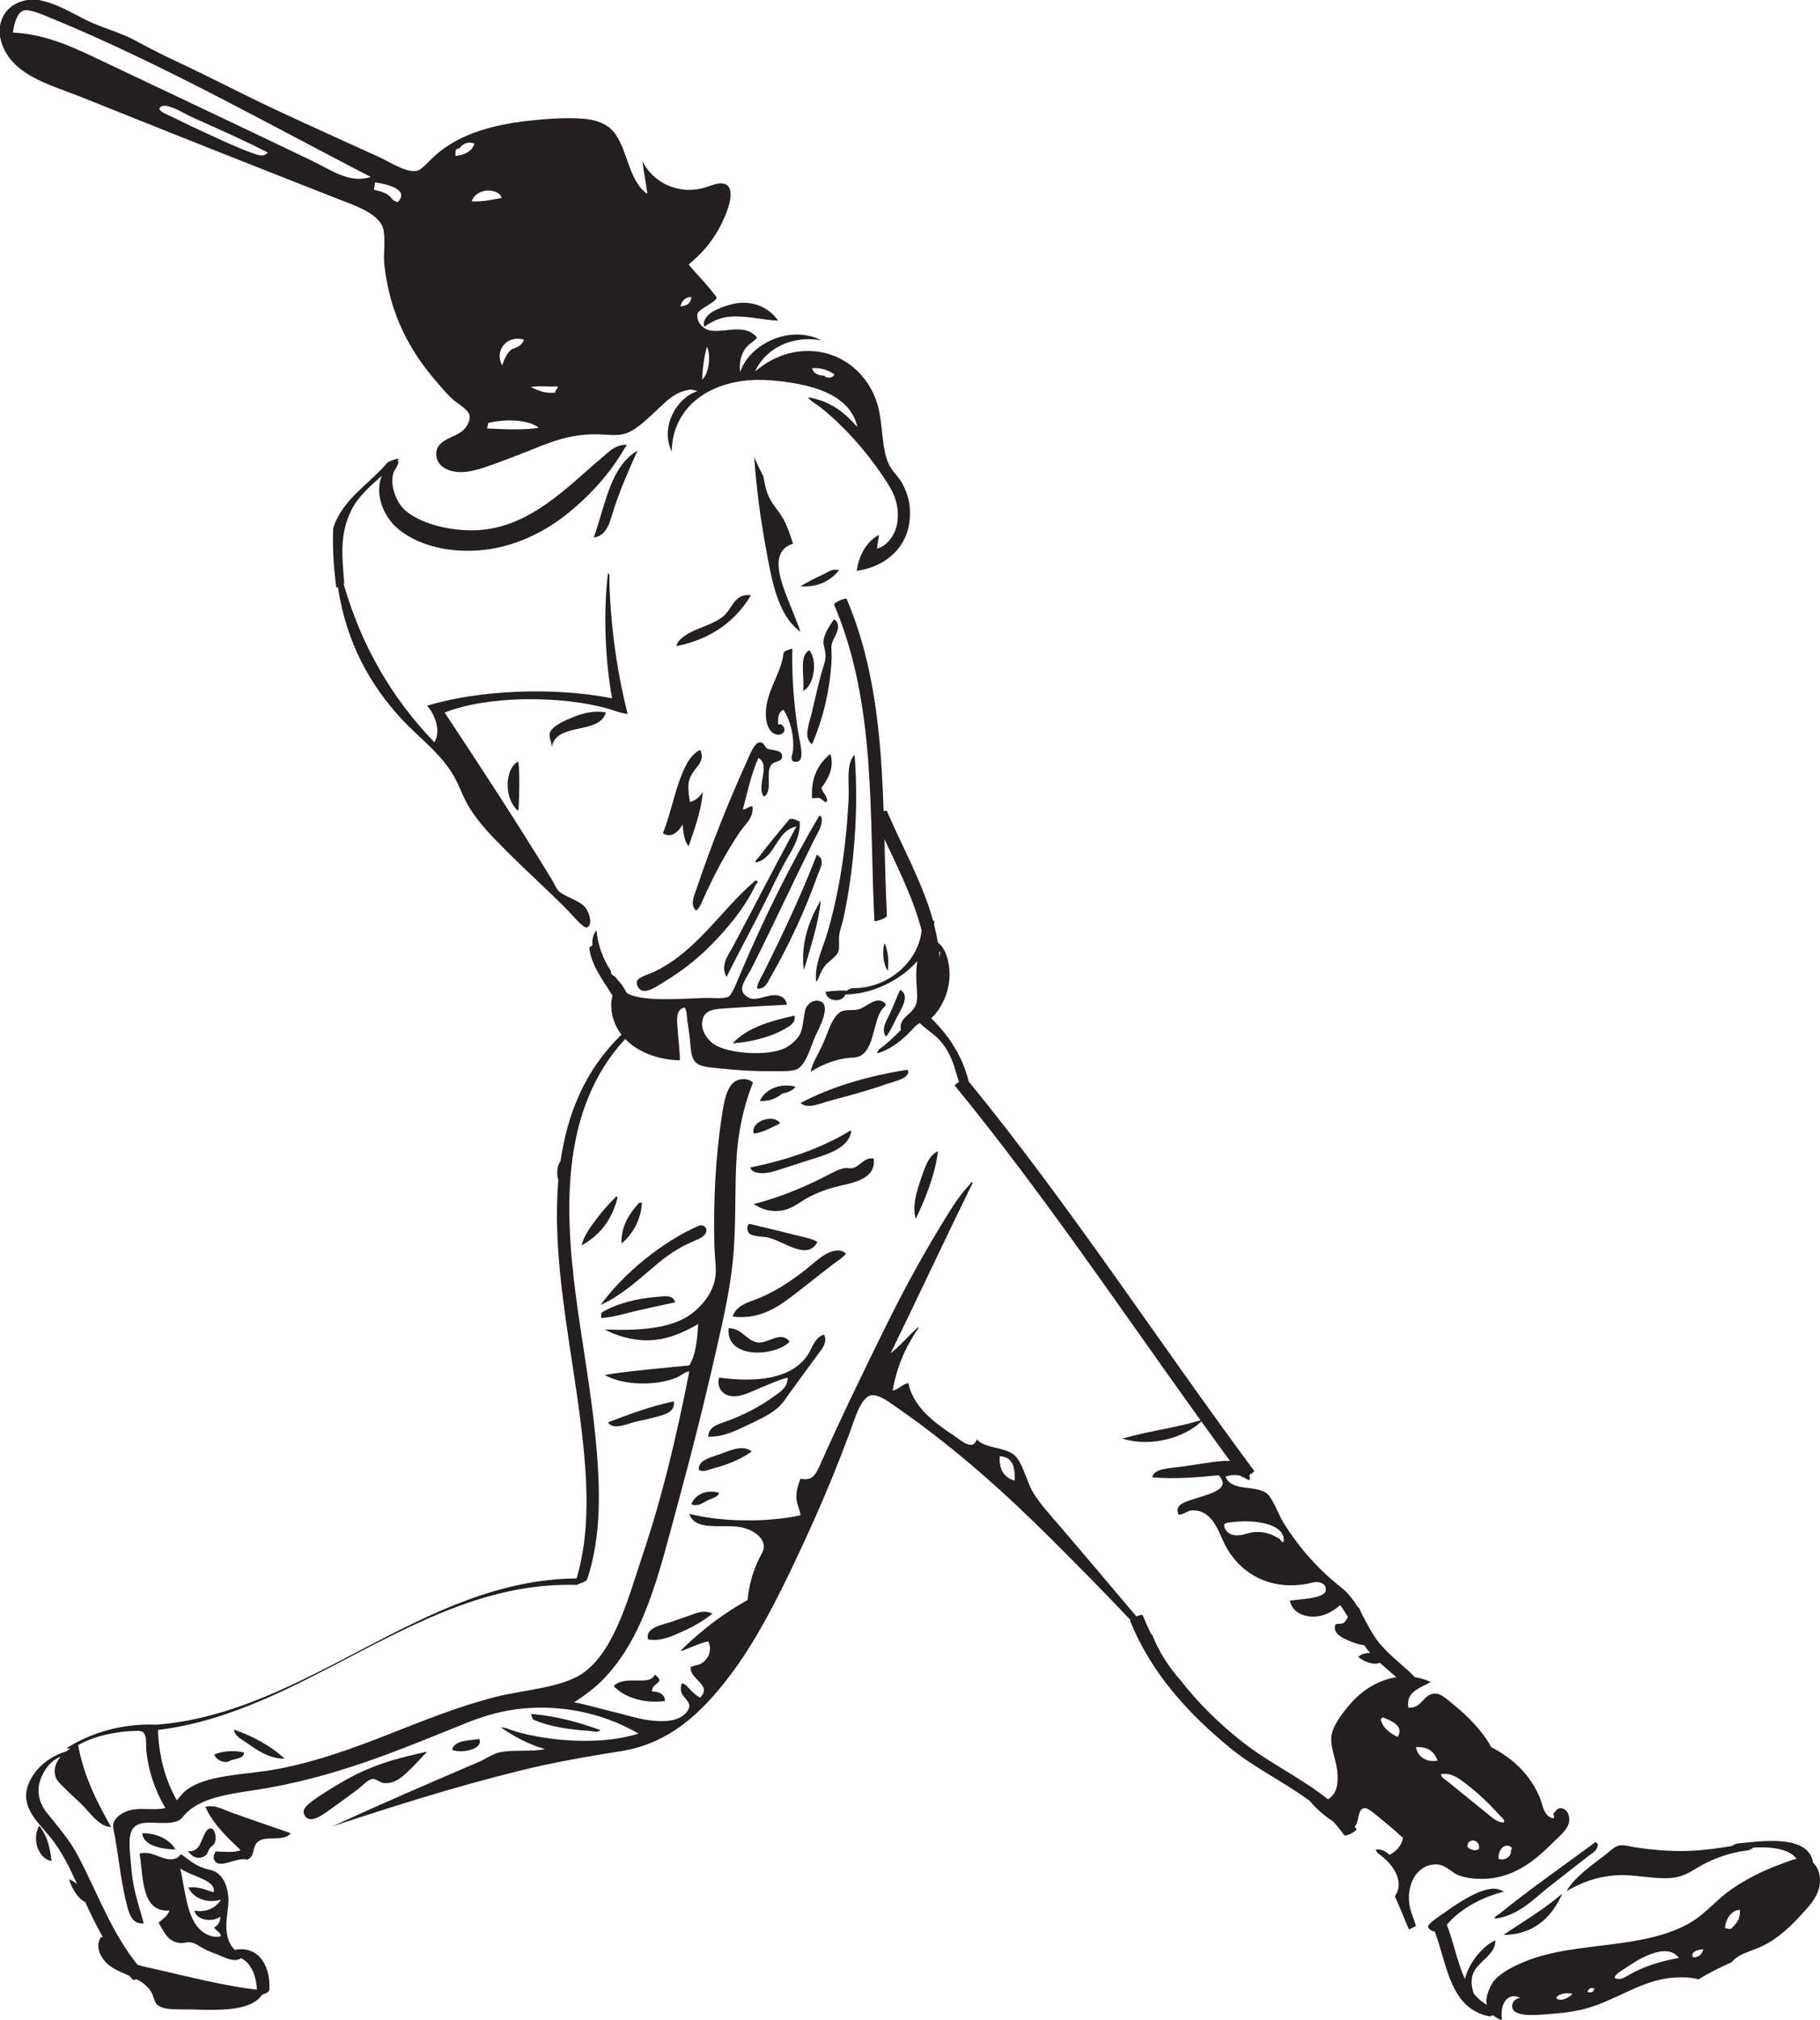 <?xml version="1.0" encoding="UTF-8"?><svg xmlns="http://www.w3.org/2000/svg" xmlns:xlink="http://www.w3.org/1999/xlink" height="731.8" preserveAspectRatio="xMidYMid meet" version="1.0" viewBox="0.0 -0.0 659.6 731.8" width="659.6" zoomAndPan="magnify"><defs><clipPath id="a"><path d="M 517 667 L 659.609 667 L 659.609 731.77 L 517 731.77 Z M 517 667"/></clipPath></defs><g><g id="change1_2"><path d="M 176.863 153.277 C 177.035 154.191 176.441 154.332 176.617 155.246 C 182.336 155.527 189.953 155.887 195.285 155 C 191.32 151.84 182.781 151.789 176.863 153.277 Z M 201.184 142.227 C 201.215 141.191 202.133 141.047 202.164 140.016 C 198.973 140.18 195.125 139.688 192.34 140.262 C 194.934 141.27 197.07 142.734 201.184 142.227 Z M 298.703 136.086 C 299.453 137.293 302.117 136.961 302.387 135.594 C 300.305 134.234 297.887 133.215 294.281 133.383 C 294.762 135.277 296.383 136.031 298.703 136.086 Z M 254.488 137.559 C 256.785 135.484 257.816 129.168 256.207 125.52 C 255.262 129.164 254.605 133.09 254.488 137.559 Z M 182.023 132.398 C 182.75 130.016 183.773 127.93 185.461 126.504 C 187.461 125.883 189.273 125.074 189.883 123.066 C 183.543 121.172 179.043 127.305 182.023 132.398 Z M 246.629 111.027 C 248.867 110.812 250.445 109.934 250.559 107.59 C 248.207 107.695 247.082 109.027 246.629 111.027 Z M 176.863 69.023 C 174.086 69.059 171.5 70.848 170.969 72.953 C 175.164 73.137 178.371 72.332 181.777 71.727 C 181.582 70.02 179.062 68.996 176.863 69.023 Z M 135.598 68.777 C 137.52 69.215 139.156 69.625 140.508 70.496 C 141.762 71.309 142.406 73.09 144.191 73.199 C 148.609 68.492 139.852 66.641 135.84 66.074 C 136.031 67.246 135.457 67.656 135.598 68.777 Z M 166.547 53.793 C 165.852 53.59 165.91 54.141 165.316 54.039 C 165.062 54.688 165.023 55.547 165.07 56.496 C 168.473 56.129 171 54.891 171.949 52.074 C 169.801 51.066 167.445 52.152 166.547 53.793 Z M 70.254 42.738 C 67.055 41.305 64.09 39.355 61.164 38.562 C 59.641 38.152 58.129 38.152 57.727 39.547 C 58.742 40.941 60.598 41.48 62.148 42.246 C 66.906 44.598 71.703 46.891 76.641 49.125 C 81.387 51.273 86.586 53.777 91.625 55.512 C 93.293 56.09 95.641 57.129 97.031 55.266 C 89.203 51.18 78.906 46.625 70.254 42.738 Z M 18.668 6.629 C 15.625 5.379 12.402 3.965 9.824 3.684 C 6.383 3.301 5.133 8.43 4.668 11.789 C 17.445 12.43 27.949 17.801 38.074 22.598 C 63.051 34.434 87.926 46.188 112.996 58.215 C 119.82 61.488 126.645 66.652 134.367 64.109 C 98.148 45.453 58.645 23.047 18.668 6.629 Z M 9.824 -0.004 C 11.219 -0.004 12.609 -0.004 14 -0.004 C 20.496 1.207 25.844 4.621 31.441 7.367 C 37.191 10.188 43.398 11.633 49.129 14.734 C 52.957 16.809 58.367 19.645 63.129 21.859 C 75.652 27.684 87.309 33.852 99.977 39.789 C 111.945 45.402 125.016 51.242 137.562 56.984 C 141.383 58.738 147.012 62.594 151.07 61.898 C 152.57 61.641 154.801 59.129 156.477 57.477 C 164.91 49.176 177.453 45.242 191.848 43.723 C 198.141 43.059 204.379 42.539 211.008 42.984 C 215.016 43.254 218.781 44.336 221.324 46.668 C 227.566 52.391 227.195 65.203 234.59 70.25 C 234.168 66.168 233.246 62.59 232.871 58.461 C 236.391 65.77 245.742 71.086 255.961 67.797 C 257.777 67.211 260.402 66.059 262.348 66.566 C 266.367 67.617 264.473 73.922 263.328 76.883 C 260.105 85.223 255.453 91.051 249.574 95.797 C 252.535 99.488 255.594 102.223 259.566 107.52 C 260.707 109.039 253.008 111.883 252.77 113.73 C 252.395 116.594 254.41 118.633 256.207 119.379 C 259.367 120.699 264.266 119.094 268.242 119.379 C 271.219 119.598 272.902 120.594 274.387 122.328 C 273.184 123.863 271.129 124.715 269.961 126.504 C 268.547 128.68 267.824 131.531 268.242 134.855 C 271.457 124.789 286.18 117.414 297.719 123.309 C 286.582 121.316 277.188 126.633 273.648 134.609 C 279.008 130.012 286.188 126.625 294.773 127.242 C 307.012 128.117 316.242 137.441 318.598 148.859 C 319.977 155.523 319.637 162.645 322.039 168.02 C 323.258 170.742 325.332 172.383 326.707 174.652 C 328.102 176.957 329.359 180.383 329.652 183.246 C 331.109 197.336 321.406 205.336 310.496 206.828 C 311.312 200.77 314.504 195.773 318.598 193.809 C 318.395 195.484 317.953 196.93 317.863 198.723 C 321.594 197.906 324.688 193.465 325.23 189.145 C 326.199 181.516 322.777 176.648 319.582 171.949 C 313.375 162.816 305.84 154.434 297.719 147.875 C 295.996 146.48 294 145.57 292.809 143.945 C 301.043 145.289 306.297 149.613 310.738 154.754 C 307.984 142.422 293.27 138.934 279.297 137.805 C 259.918 136.234 243.762 145.762 243.434 163.598 C 239.094 154.555 245.418 143.949 252.77 141.734 C 250.352 140.934 250.406 141.098 248.594 141.488 C 244.133 142.453 241.164 145.711 238.027 148.613 C 234.965 151.445 231.688 154.727 228.203 156.473 C 225.336 157.91 222.152 157.676 218.867 157.453 C 206.746 156.645 198.57 160.633 190.375 163.844 C 187.055 165.141 183.582 166.496 180.059 167.773 C 176.52 169.051 172.504 170.578 168.758 170.965 C 162.941 171.566 158.758 169.137 158.195 165.562 C 157.199 159.254 164.504 158.91 167.773 155.98 C 169.102 154.793 170.367 152.625 170.23 150.824 C 170.051 148.465 166.062 146.473 164.09 144.684 C 161.73 142.539 159.832 140.184 158.195 138.297 C 148.535 127.176 141.254 113.898 139.281 95.797 C 138.875 92.09 139.73 87.773 139.035 83.516 C 138.059 77.555 128.816 74.566 122.82 72.215 C 90.879 59.684 60.965 47.812 29.969 35.371 C 17.684 30.438 2.742 27.07 0 13.262 C 0 11.953 0 10.641 0 9.332 C 1.047 3.992 4.512 1.066 9.824 -0.004" fill="#231f20" fill-rule="evenodd"/></g><g id="change1_3"><path d="M 282 116.188 C 276.672 115.973 270.488 114.305 264.805 114.715 C 260.82 114.996 257.816 116.598 255.223 118.398 C 254.477 116.238 256.398 114.098 258.172 112.992 C 260.125 111.777 264.48 110.137 267.508 109.801 C 274.664 109 279.766 112.766 282 116.188" fill="#231f20" fill-rule="evenodd"/></g><g id="change1_4"><path d="M 285.438 216.902 C 282.707 209.887 278.867 199.648 287.402 197.004 C 286.41 193.922 285.473 190.945 283.965 188.16 C 282.535 185.523 280.434 183.391 279.051 180.789 C 277.77 178.371 277.121 175.527 276.645 172.543 C 275.422 170.27 274.293 167.91 273.344 165.52 C 274.062 176.32 275.516 187.258 277.332 197.25 C 279.605 209.766 281.59 222.707 290.105 228.938 C 288.891 225.34 287.113 221.203 285.438 216.902" fill="#231f20" fill-rule="evenodd"/></g><g id="change1_5"><path d="M 230.906 163.352 C 231.184 163.398 231.039 163.598 230.906 163.598 C 228.141 169.715 224.93 176.953 222.555 184.23 C 221.105 188.656 220.27 193.988 215.184 194.793 C 219.324 183.215 221.078 169.246 230.906 163.352" fill="#231f20" fill-rule="evenodd"/></g><g id="change1_6"><path d="M 220.098 256.695 C 222.664 257.402 225.047 258.531 227.465 258.66 C 223.836 244.402 221.344 227.84 220.836 210.762 C 220.805 209.758 221.242 208.391 220.344 207.566 C 218.555 222.422 219.391 239.543 221.816 253.012 C 200.676 248.812 173.359 250.008 154.758 255.715 C 156.871 257.82 160.203 264.102 157.457 268.977 C 142.672 253.664 131.27 234.969 124.543 211.594 C 124.68 211.434 124.758 211.266 124.746 211.098 C 123.98 201.605 122.98 193.559 127.41 184.711 C 129.879 179.785 134.219 176.102 138.402 172.371 C 135.461 179.391 139.484 187.496 143.945 191.355 C 150.363 196.898 160.785 200.215 172.934 199.461 C 185.684 198.668 197.203 192.953 205.852 185.949 C 213.945 179.391 221.145 171.469 226.238 162.613 C 226.562 162.047 227.656 161.164 226.73 161.141 C 222.723 161.285 220.48 163.875 217.887 166.055 C 205.926 176.09 192.289 191.031 173.18 192.09 C 162.898 192.66 150.789 189.359 145.91 183.984 C 143.852 181.715 141.312 176.406 142.473 171.703 C 142.891 170.008 144.23 169.199 144.438 167.035 C 144.285 166.992 144.133 166.969 143.988 166.949 C 144.133 166.785 144.281 166.629 144.422 166.461 C 145.09 165.68 140.949 166.988 140.273 167.785 C 134.715 174.301 127.289 178.969 122.918 186.484 C 121.98 188.098 121.273 189.727 120.75 191.367 C 120.457 198.543 120.926 205.781 121.883 212.934 C 122.078 212.879 122.277 212.812 122.477 212.742 C 125.523 233.121 134.391 248.43 145.422 260.379 C 152.254 267.781 161.012 273.797 165.562 283.227 C 167.082 286.367 168.266 289.66 170.23 292.805 C 173.824 298.562 178.527 303.312 183.496 308.281 C 190.578 315.367 198.234 322.281 205.359 329.406 C 207.039 331.09 211.52 336.547 212.727 336.039 C 215.074 335.055 213.418 330.426 212.234 328.914 C 210.066 326.141 204.582 324.984 202.41 322.773 C 201.504 321.852 200.879 320.109 199.953 318.598 C 187.527 298.266 173.586 276.93 161.141 258.168 C 177.121 251.934 203.125 252.023 220.098 256.695" fill="#231f20" fill-rule="evenodd"/></g><g id="change1_7"><path d="M 304.105 206.586 C 301.121 210.23 297.027 212.77 290.105 212.48 C 292.602 210.836 295.84 209.301 298.949 207.812 C 300.648 206.996 301.727 205.965 304.105 206.586" fill="#231f20" fill-rule="evenodd"/></g><g id="change1_8"><path d="M 272.172 215.672 C 266.453 225.098 257.793 231.586 245.152 234.098 C 245.422 232.492 246.887 231.297 248.102 230.41 C 251.922 227.629 257.77 226.66 261.855 223.531 C 265.465 220.773 266.012 214.836 272.172 215.672" fill="#231f20" fill-rule="evenodd"/></g><g id="change1_9"><path d="M 302.879 224.762 C 305.266 227.777 301.848 230.965 301.406 233.605 C 301.145 235.172 301.469 236.953 301.406 238.52 C 300.906 250.34 297.984 261.18 294.281 269.715 C 291.25 267.188 292.961 263.23 294.035 258.906 C 295.207 254.184 296.184 249.625 297.473 244.66 C 298.133 242.137 299.242 239.688 299.195 237.535 C 299.148 235.371 298.344 233.891 298.457 232.379 C 298.66 229.625 300.465 227.051 302.145 224.516 C 302.539 224.445 302.566 224.746 302.879 224.762" fill="#231f20" fill-rule="evenodd"/></g><g id="change1_10"><path d="M 286.664 235.078 C 286.832 235.078 286.996 235.078 287.156 235.078 C 286.941 245.371 287.707 254.953 289.125 264.309 C 289.434 266.367 290.098 269.324 290.352 271.434 C 290.625 273.723 290.641 276.789 287.402 275.855 C 286.309 274.668 287.293 273.238 287.402 271.926 C 287.887 266.188 286.234 260.684 283.965 257.188 C 282.277 257.797 281.84 259.648 282 262.098 C 281.828 263.035 283.277 261.844 283.473 262.836 C 285.895 264.789 282.699 267.711 279.789 265.293 C 278.152 263.938 277.406 260.941 277.578 257.68 C 277.988 249.793 283.309 243.66 283.965 236.555 C 284.418 235.613 285.805 235.609 286.664 235.078" fill="#231f20" fill-rule="evenodd"/></g><g id="change1_11"><path d="M 293.301 235.57 C 296.461 239.488 295.027 248.414 291.086 250.309 C 291.648 244.688 289.449 237.828 293.301 235.57" fill="#231f20" fill-rule="evenodd"/></g><g id="change1_12"><path d="M 219.605 258.168 C 217.098 266.473 201.254 261.434 199.953 270.941 C 200.09 269.152 198.926 267.328 199.219 265.785 C 199.723 263.09 205.18 260.867 207.566 259.891 C 211.52 258.27 215.848 257.316 219.605 258.168" fill="#231f20" fill-rule="evenodd"/></g><g id="change1_13"><path d="M 276.84 288.629 C 273.898 285.043 279.48 277.223 274.875 274.629 C 272.332 280.191 270.895 286.859 269.227 293.297 C 270.672 293.188 271.254 292.211 272.664 292.066 C 273.43 296.117 269.891 298.82 267.996 301.648 C 263.086 308.984 258.879 316.789 254.98 325.477 C 254.301 326.984 253.699 328.867 252.277 329.898 C 249.883 327.773 251.645 324.398 252.523 321.789 C 257.629 306.574 263.824 290.934 270.453 276.348 C 271.621 273.781 273.352 268.98 275.367 268.977 C 277.375 268.973 276.91 271.066 278.562 271.434 C 281.145 272.008 283.59 271.953 283.473 274.137 C 283.367 276.152 280.621 275.699 279.543 277.086 C 277.25 280.023 280.266 286.789 276.84 288.629" fill="#231f20" fill-rule="evenodd"/></g><g id="change1_14"><path d="M 297.719 285.438 C 297.969 287.32 300.18 288.543 299.688 290.348 C 299.148 291.363 297.84 289.152 296.738 289.121 C 295.715 288.922 294.688 289.453 294.281 289.121 C 293.898 281.203 296.816 276.59 300.914 273.152 C 302.605 278.191 299.828 282.602 297.719 285.438" fill="#231f20" fill-rule="evenodd"/></g><g id="change1_15"><path d="M 309.512 273.645 C 309.719 273.602 309.742 273.742 309.758 273.891 C 311.277 294.18 309.414 314.898 305.828 332.109 C 305.324 334.516 304.344 336.934 304.105 339.23 C 303.941 340.859 304.332 343.113 303.863 344.637 C 303.184 346.812 300.23 348.176 298.703 350.285 C 298.02 351.23 297.625 352.203 297.23 352.988 C 296.793 353.852 296.637 354.914 295.754 355.691 C 295.129 349.355 298.227 343.629 299.93 337.758 C 304.027 323.645 306.695 307.203 307.547 289.367 C 307.824 283.508 306.559 277.191 309.512 273.645" fill="#231f20" fill-rule="evenodd"/></g><g id="change1_16"><path d="M 187.426 276.102 C 187.711 276.062 187.863 276.156 187.918 276.348 C 188.418 281.559 188.184 288.043 187.918 293.297 C 187.762 294.32 186.789 292.723 186.441 292.312 C 183.191 288.496 182.828 279.215 187.426 276.102" fill="#231f20" fill-rule="evenodd"/></g><g id="change1_17"><path d="M 289.859 297.719 C 290.148 303.867 286.629 308.445 284.211 312.949 C 281.793 317.441 279.582 322.148 277.332 326.703 C 272.844 335.781 267.934 344.594 263.328 353.969 C 260.914 349.805 263.91 346.195 265.785 342.672 C 273.234 328.668 281.18 313.219 288.633 299.438 C 281.105 301.082 281.363 310.508 274.141 312.457 C 273.09 312.34 274.52 311.223 274.875 310.738 C 278.145 306.297 282.551 301.145 286.176 296.734 C 287.965 296.5 288.734 297.289 289.859 297.719" fill="#231f20" fill-rule="evenodd"/></g><g id="change1_18"><path d="M 296.492 310 C 299.094 311.754 297.18 314.691 296.492 316.633 C 291.77 329.953 285.98 342.324 279.297 353.969 C 278.219 355.848 277.172 358.648 274.387 358.145 C 274.414 356.219 275.848 354.258 276.84 352.25 C 283.414 338.953 290.336 324.535 296 309.754 C 296.285 309.715 296.438 309.809 296.492 310" fill="#231f20" fill-rule="evenodd"/></g><g id="change1_19"><path d="M 274.141 319.09 C 275.23 319.328 273.977 320.383 273.895 320.562 C 269.863 328.949 264.008 336.047 257.434 342.672 C 252.375 347.77 246.762 352.133 239.992 356.18 C 237.914 357.426 234.953 359.598 232.625 358.883 C 232.078 358.719 230.379 357.473 230.906 355.445 C 231.27 354.043 235.75 352.762 237.293 352.004 C 252.688 344.461 261.066 330.051 273.156 319.578 C 273.215 319.312 273.645 319.414 273.648 319.09 C 273.812 319.09 273.973 319.09 274.141 319.09" fill="#231f20" fill-rule="evenodd"/></g><g id="change1_20"><path d="M 297.473 326.211 C 296.621 334.855 293.641 343.504 291.332 351.516 C 290.008 341.504 293.617 332.629 297.473 326.211" fill="#231f20" fill-rule="evenodd"/></g><g id="change1_21"><path d="M 320.566 341.688 C 321.848 344.305 322.172 348.164 321.793 351.762 C 320.172 349.578 319.57 345.016 320.566 341.688" fill="#231f20" fill-rule="evenodd"/></g><g id="change1_22"><path d="M 326.215 358.637 C 329.898 360.645 326.758 365.371 324.988 368.711 C 323.555 371.414 322.48 374.117 321.059 375.59 C 319.148 372.762 321.43 369.684 322.531 367.234 C 323.848 364.309 324.953 361.395 326.215 358.637" fill="#231f20" fill-rule="evenodd"/></g><g id="change1_23"><path d="M 306.562 358.883 C 306.762 363.641 299.594 363.359 299.195 359.375 C 301.418 358.98 303.949 358.887 306.562 358.883" fill="#231f20" fill-rule="evenodd"/></g><g id="change1_24"><path d="M 321.059 363.797 C 321.016 364.617 320.227 365.027 319.828 365.516 C 316.363 369.762 316.965 380.309 311.477 382.711 C 309.977 383.367 308.102 383.141 306.32 383.449 C 301.637 384.25 297.477 385.98 293.789 388.359 C 294.355 385.262 296.52 382.008 298.211 378.289 C 299.742 374.93 300.902 370.781 302.879 368.219 C 303.328 367.633 304.273 366.766 304.844 366.496 C 306.609 365.68 309.184 366.203 310.984 365.762 C 314.188 364.977 317.832 360.27 321.059 363.797" fill="#231f20" fill-rule="evenodd"/></g><g id="change1_25"><path d="M 287.895 367.973 C 288.645 370.387 286.242 371.738 284.703 372.641 C 279.676 375.582 272.688 377.504 265.539 378.043 C 270.676 372.371 279.086 369.973 287.895 367.973" fill="#231f20" fill-rule="evenodd"/></g><g id="change1_26"><path d="M 328.672 387.625 C 329.875 388.242 328.75 389.473 328.426 389.836 C 327.23 391.184 323.25 392.102 321.305 392.781 C 314.375 395.199 307.844 396.965 300.422 398.926 C 297.047 399.812 292.914 401.977 290.105 399.66 C 301.125 393.812 314.129 389.949 328.672 387.625" fill="#231f20" fill-rule="evenodd"/></g><g id="change1_27"><path d="M 288.387 393.766 C 287.23 395.066 285.598 395.891 283.473 396.223 C 281.523 397.875 279.09 399.047 275.367 398.926 C 277.133 394.836 282.543 392.184 288.387 393.766" fill="#231f20" fill-rule="evenodd"/></g><g id="change1_28"><path d="M 282.738 407.031 C 279.84 408.402 276.348 410.453 273.156 410.715 C 271.855 406.25 280.414 403.332 282.738 407.031" fill="#231f20" fill-rule="evenodd"/></g><g id="change1_29"><path d="M 308.527 409.977 C 307.332 416.082 300.152 418.172 293.301 420.293 C 290.699 421.102 288.098 422.008 285.684 422.75 C 282.926 423.598 280.16 424.715 277.824 424.961 C 275.414 425.219 272.656 425.141 271.93 422.996 C 285.621 420.23 297.801 415.953 308.039 409.73 C 308.324 409.691 308.473 409.785 308.527 409.977" fill="#231f20" fill-rule="evenodd"/></g><g id="change1_30"><path d="M 339.969 417.102 C 338.828 425.867 335.34 434.414 331.863 441.664 C 330.652 436.98 331.984 432.43 333.582 427.664 C 335.184 422.898 336.516 418.621 339.969 417.102" fill="#231f20" fill-rule="evenodd"/></g><g id="change1_31"><path d="M 316.637 419.805 C 317.438 426.164 311.453 428.094 305.582 429.383 C 300.902 430.41 296.461 431.891 292.562 434.051 C 289.383 435.812 286.746 438.348 282.492 438.719 C 278.23 439.09 275.691 437.797 273.156 436.262 C 281.793 434.07 290.328 430.645 298.211 426.68 C 300.797 425.383 303.762 423.582 306.074 423.242 C 307.02 423.102 308.09 423.453 309.02 423.242 C 311.578 422.66 313.547 418.984 316.637 419.805" fill="#231f20" fill-rule="evenodd"/></g><g id="change1_32"><path d="M 223.289 433.559 C 223.707 433.469 223.754 433.75 223.781 434.051 C 221.734 442.074 217.273 447.684 210.762 451.246 C 211.617 447.668 213.996 444.605 216.164 441.664 C 218.371 438.68 220.812 436.031 223.289 433.559" fill="#231f20" fill-rule="evenodd"/></g><g id="change1_33"><path d="M 232.625 435.77 C 232.5 441.875 228.809 447.832 225.254 450.508 C 224.977 444.164 228.371 439.379 231.641 435.77 C 231.969 435.77 232.297 435.77 232.625 435.77" fill="#231f20" fill-rule="evenodd"/></g><g id="change1_34"><path d="M 296.246 450.02 C 292.477 457.156 283.5 449.195 277.824 448.297 C 274.539 447.777 271.508 448.07 270.945 445.844 C 270.699 444.863 270.859 444.137 271.438 443.387 C 277.277 444.785 284.324 446.473 290.598 448.051 C 292.562 448.547 294.621 448.918 296.246 450.02" fill="#231f20" fill-rule="evenodd"/></g><g id="change1_35"><path d="M 217.641 472.863 C 226 461.332 240.121 449.812 253.258 444.121 C 254.648 443.52 255.797 444.559 255.961 445.352 C 256.438 447.609 253.449 448.844 251.785 449.527 C 245.645 452.051 241.391 455.203 236.801 459.105 C 230.484 464.477 225.125 469.391 217.641 472.863" fill="#231f20" fill-rule="evenodd"/></g><g id="change1_36"><path d="M 306.562 454.191 C 305.453 455.781 303.668 456.707 302.145 457.879 C 297.777 461.23 293.219 464.887 288.633 468.441 C 282.793 472.961 275.988 478.258 265.539 477.039 C 266.594 473.348 270.488 472.074 273.648 470.898 C 280.289 468.418 286.203 464.5 291.578 460.336 C 294.344 458.191 296.93 455.617 299.688 454.191 C 302.012 452.992 304.68 452.391 306.562 454.191" fill="#231f20" fill-rule="evenodd"/></g><g id="change1_37"><path d="M 244.66 471.879 C 240.156 472.82 235.656 473.789 231.148 474.828 C 226.715 475.852 222.328 477.312 217.887 477.531 C 217.887 477.121 217.887 476.711 217.887 476.301 C 217.688 475.547 218.809 475.137 219.359 474.828 C 223.898 472.281 231.148 470.426 237.781 469.914 C 240.598 469.699 244.023 468.941 244.66 471.879" fill="#231f20" fill-rule="evenodd"/></g><g id="change1_38"><path d="M 286.176 486.129 C 280.746 491.668 262.906 492.461 264.066 481.215 C 268.938 481.293 270.309 485.586 274.387 486.371 C 278.199 487.109 282.938 481.832 286.176 486.129" fill="#231f20" fill-rule="evenodd"/></g><g id="change1_39"><path d="M 298.211 483.672 C 298.375 483.672 298.539 483.672 298.703 483.672 C 300.078 486.57 297.531 489.191 296 491.285 C 292.848 495.602 289.914 499.613 286.664 504.059 C 285.07 506.242 283.637 508.609 281.754 510.199 C 278.598 512.867 274.449 514.664 270.453 516.586 C 266.348 518.562 261.883 520.703 256.695 520.516 C 256.781 516.648 260.84 515.891 263.574 514.867 C 269.645 512.598 275.168 509.766 280.035 506.27 C 282.402 504.566 285.578 502.832 285.438 499.145 C 282.773 499.801 279.305 501.312 275.613 502.832 C 272.051 504.297 268.23 506.469 264.559 505.777 C 262.02 505.301 259.641 502.855 260.629 499.145 C 274.461 501 286.492 499.496 292.316 491.531 C 294.414 488.664 294.902 485.094 298.211 483.672" fill="#231f20" fill-rule="evenodd"/></g><g id="change1_40"><path d="M 244.172 507.742 C 244.949 512.07 239.824 512.824 235.816 513.887 C 234.047 514.355 232.145 514.68 230.414 515.113 C 226.922 515.984 222.238 518.27 220.344 515.359 C 227.91 512.449 235.535 509.594 244.172 507.742" fill="#231f20" fill-rule="evenodd"/></g><g id="change1_41"><path d="M 272.418 525.922 C 268.699 528.598 263.871 530.656 258.418 532.062 C 256.863 532.461 254.855 533.562 253.258 532.555 C 253.066 529.191 256.836 528.273 260.137 527.148 C 264.293 525.734 269.074 523.141 272.418 525.922" fill="#231f20" fill-rule="evenodd"/></g><g id="change1_42"><path d="M 260.629 540.906 C 260.16 542.477 258.051 542.844 256.453 543.609 C 254.953 544.324 253.223 545.965 250.559 545.082 C 251.703 541.605 256.105 539.449 260.629 540.906" fill="#231f20" fill-rule="evenodd"/></g><g id="change1_43"><path d="M 258.172 584.629 C 255.254 587.066 251.492 589.285 247.609 591.016 C 243.887 592.676 239.477 594.891 234.836 593.965 C 233.809 589.723 239.773 588.805 243.434 587.578 C 245.168 586.996 247.168 586.289 249.082 585.613 C 252.238 584.5 255.105 583.133 258.172 584.629" fill="#231f20" fill-rule="evenodd"/></g><g id="change1_44"><path d="M 237.293 606.738 C 238.016 607.324 238.836 607.812 239.012 608.949 C 238.195 610.344 236.219 610.578 236.309 612.879 C 238.234 612.836 241.07 613.57 240.977 616.32 C 235.055 617.105 229.312 615.895 225.012 613.125 C 224.219 612.617 222.551 611.094 222.555 611.16 C 222.492 610.012 225.262 609.141 227.223 608.949 C 231.281 608.547 236.137 609.844 237.293 606.738" fill="#231f20" fill-rule="evenodd"/></g><g id="change1_45"><path d="M 192.586 620.984 C 202.055 621.832 210.078 624.125 217.641 626.883 C 216.441 627.914 214.855 627.207 213.465 627.129 C 206.172 626.711 198.605 625.488 193.074 622.949 C 193.062 622.145 192.379 622.012 192.586 620.984" fill="#231f20" fill-rule="evenodd"/></g><g id="change1_46"><path d="M 84.746 626.637 C 91.883 629.164 98.125 632.578 103.172 637.199 C 97.496 637.301 92.996 633.992 89.168 631.305 C 87.184 629.91 85.285 629.242 84.746 626.637" fill="#231f20" fill-rule="evenodd"/></g><g id="change1_47"><path d="M 163.844 634.004 C 164.617 630.348 170.605 630.625 173.672 630.074 C 175.387 633.812 167.094 635.461 163.844 634.004" fill="#231f20" fill-rule="evenodd"/></g><g id="change1_48"><path d="M 88.43 634.988 C 88.391 636.988 85.906 637.164 84.012 637.688 C 83.371 637.867 82.691 638.414 82.043 638.426 C 80.051 638.465 78.254 637.273 77.621 635.723 C 80.289 634.492 85.047 634.039 88.43 634.988" fill="#231f20" fill-rule="evenodd"/></g><g id="change1_49"><path d="M 154.266 634.742 C 154.43 634.742 154.594 634.742 154.758 634.742 C 152.777 636.715 150.828 639.035 148.613 641.129 C 146.551 643.078 143.398 646.52 139.035 646.043 C 137.797 645.906 136.52 644.531 135.105 644.566 C 133.355 644.613 131.082 647.324 129.453 648.496 C 125.254 651.527 123.129 653.168 118.645 656.359 C 116.648 657.777 113.879 659.539 112.016 659.062 C 111.309 658.879 109.914 658 110.047 656.113 C 110.199 653.957 117.18 649.832 118.891 648.742 C 122.164 646.664 126.164 644.344 129.207 642.848 C 138.242 638.406 145.543 636.773 154.266 634.742" fill="#231f20" fill-rule="evenodd"/></g><g id="change1_50"><path d="M 105.383 664.219 C 102.703 667.59 96.223 664.77 93.344 667.414 C 91.258 669.332 92.516 672.566 89.66 673.801 C 85.684 672.711 80.023 677.227 77.867 674.289 C 77.102 673.246 77.438 672.059 78.113 670.852 C 80.691 670.789 84.57 671.465 87.203 670.359 C 82.395 665.672 77.359 661.207 74.43 654.641 C 77.996 653.801 80.91 655.645 84.258 656.852 C 90.844 659.227 99.289 662.094 105.383 664.219" fill="#231f20" fill-rule="evenodd"/></g><g id="change1_51"><path d="M 14.246 661.516 C 16.797 664.699 18.168 669.059 18.668 674.289 C 13.848 673.523 11.406 666.148 14.246 661.516" fill="#231f20" fill-rule="evenodd"/></g><g id="change1_52"><path d="M 51.586 664.219 C 57.465 664.152 61.793 666.945 63.621 670.113 C 58.586 670.043 51.77 668.684 51.586 664.219" fill="#231f20" fill-rule="evenodd"/></g><g id="change1_53"><path d="M 578.984 667.902 C 579.355 670.383 577.039 671.422 575.543 672.57 C 571.191 675.926 566.539 679.664 562.035 683.133 C 556.102 687.707 550.684 693.977 541.891 695.172 C 541.141 694.699 542.742 693.957 543.367 693.449 C 554.164 684.664 566.953 675.797 578.246 667.414 C 578.57 667.5 578.633 667.844 578.984 667.902" fill="#231f20" fill-rule="evenodd"/></g><g id="change1_54"><path d="M 254.73 286.91 C 254.172 293.637 251.684 300.562 249.574 306.562 C 247.984 304.793 247.684 301.738 247.363 298.699 C 246.266 300.914 243.406 304.059 240.238 301.895 C 243.395 294.27 244.746 284.742 248.594 277.328 C 249.785 275.027 251.387 272.816 253.75 271.68 C 256.23 276.742 250.266 278.406 249.574 283.715 C 249.297 285.855 249.59 287.695 250.066 290.594 C 252.258 290 253.656 288.617 254.73 286.91" fill="#231f20" fill-rule="evenodd"/></g><g id="change1_55"><path d="M 547.297 672.078 C 546.469 673.375 544.82 674.07 543.121 673.555 C 542.734 670.312 545.617 667.043 548.031 669.621 C 547.359 670.086 547.816 671.266 547.297 672.078 Z M 524.449 645.305 C 523.703 644.703 522.238 643.98 522.238 642.848 C 526.066 642.09 529.016 644.594 531.574 646.531 C 535.969 649.867 539.91 653.734 543.609 657.832 C 544.215 658.504 545.445 659.242 545.086 660.289 C 542.578 660.438 540.551 658.328 538.699 656.852 C 533.98 653.09 529.328 649.211 524.449 645.305 Z M 535.996 669.867 C 534.852 670.961 532.434 670.098 531.82 669.133 C 531.688 665.719 536.637 666.305 535.996 669.867 Z M 513.152 633.023 C 517.637 632.797 519.91 634.781 521.012 637.934 C 517.004 638.652 513.77 636.508 513.152 633.023 Z M 506.52 629.336 C 503.75 627.93 501.254 626.25 500.379 622.949 C 500.629 622.711 500.875 622.465 501.113 622.215 C 503.844 623.371 509.141 625.203 506.52 629.336 Z M 367.73 536.484 C 364.066 535.398 362 532.719 362.324 527.641 C 366.953 527.762 367.941 531.523 367.73 536.484 Z M 79.836 694.434 C 79.848 696.496 78.93 697.621 77.621 698.363 C 78.238 699.629 79.863 699.891 80.082 701.559 C 76.648 702.312 73.867 700.547 72.219 698.855 C 67.648 694.168 67.016 684.488 65.34 676.992 C 67.539 678.695 73.875 680.473 76.148 682.398 C 76.926 683.055 77.906 684.305 77.379 685.59 C 74.551 684.816 72.297 683.465 68.289 683.871 C 69.809 687.574 74.855 689.871 80.082 688.293 C 78.422 691 74.969 693.137 70.5 692.223 C 71.016 695.828 77.102 696.613 79.836 694.434 Z M 465.25 558.348 C 465.055 559.547 464.02 557.934 463.777 557.609 C 461.078 555.902 458.195 554.742 454.195 555.152 C 452.23 555.355 449.707 556.754 446.828 556.137 C 445.215 555.789 443.727 554.41 443.633 552.453 C 444.281 551.5 445.797 551.633 447.074 551.469 C 453.715 550.609 465.746 551.703 465.25 558.348 Z M 340.707 344.883 C 340.898 347.281 339.77 348.367 338.008 348.812 C 336.824 347.031 338.168 344.473 340.707 344.883 Z M 563.508 656.605 C 562.293 656.91 563.961 658.742 562.77 658.816 C 559.371 657.934 559.133 653.934 558.105 651.445 C 554.586 642.949 548.293 637.07 540.418 633.023 C 537.586 627.492 531.766 621.559 526.414 617.301 C 524.504 615.781 522.262 613.535 520.027 613.617 C 515.688 613.773 515.617 618.914 510.449 618.773 C 509.348 612.836 514.973 611.512 518.555 609.441 C 516.621 608.547 514.691 607.977 512.793 607.676 C 508.664 603.449 503.785 600.016 499.969 595.422 C 497.348 592.27 495.609 588.582 493.676 585.023 C 493.27 584.176 492.871 583.32 492.516 582.418 C 492.398 582.41 492.297 582.422 492.188 582.422 C 491.199 580.797 490.105 579.238 488.797 577.816 C 488.809 577.797 488.82 577.773 488.832 577.754 C 487.484 576.195 485.906 575.051 484.41 573.82 C 476.875 567.617 470.379 560.188 465.004 551.469 C 463.414 548.891 461.188 542.512 458.863 540.906 C 454.676 538.016 446.406 540.539 444.125 535.012 C 445.648 534.535 447.188 534.273 448.793 534.52 C 449.168 534.578 449.516 534.695 449.844 534.836 C 449.902 534.91 449.957 534.988 450.016 535.066 C 450.129 535.219 450.359 535.262 450.652 535.23 C 451.555 535.746 452.281 536.324 452.969 536.238 C 452.984 535.566 452.934 534.949 452.824 534.387 C 453.836 533.82 454.695 533.152 454.547 532.953 C 419.805 486.117 388.02 437.066 351.09 391.871 C 348.652 382.145 343.621 375.012 337.516 368.953 C 340.941 365.609 344.105 359.992 344.148 352.988 C 344.176 348.176 342.254 341.684 338.496 340.953 C 333.395 339.957 332.438 346.629 332.109 351.516 C 331.828 355.762 332.836 361.086 332.109 363.551 C 330.867 367.762 325.617 368.418 326.484 373.199 C 324.055 375.672 321.594 378.109 318.727 380.102 C 318.309 380.391 318.211 380.633 318.34 380.758 C 317.582 381.41 317.477 381.91 319.453 381.133 C 324.734 379.047 328.34 375.562 331.816 371.727 C 332.309 371.363 332.805 371 333.34 370.676 C 335.832 373.18 338.316 374.383 340.707 377.062 C 343.488 380.176 345.133 383.855 346.355 388.113 C 346.715 389.352 347.105 390.719 347.559 392.047 C 346.645 392.594 345.914 393.191 346.043 393.348 C 377.844 432.184 405.816 473.898 435.109 514.625 C 435.082 514.625 435.066 514.621 435.035 514.621 C 426.129 517.344 415.75 518.59 406.785 521.254 C 417.582 524.547 429.5 520.668 435.281 515.113 C 435.293 515.051 435.316 514.996 435.336 514.941 C 438.801 519.758 442.289 524.559 445.801 529.34 C 444.891 529.273 443.922 529.281 442.895 529.359 C 439.137 529.652 433.852 530.633 428.895 531.324 C 423.844 532.031 418.254 531.957 417.594 535.258 C 425.629 535.996 434.289 535.25 441.668 534.52 C 446.223 539.309 439.121 541.031 434.301 542.625 C 430.43 543.906 425.176 544.898 427.176 548.766 C 428.289 549.039 430.48 547.398 431.598 547.293 C 439.34 546.555 441.695 555.219 443.879 559.574 C 448.672 569.125 459.254 576.562 473.848 573.82 C 474.707 573.66 476.688 572.918 478.27 573.332 C 479.352 573.613 480.777 574.383 480.48 576.277 C 479.992 579.363 470.078 579.441 467.461 579.965 C 468.68 585.637 475.656 586.812 480.48 584.875 C 482.301 584.145 484.156 582.938 485.684 581.598 C 486.723 582.926 487.641 584.34 488.496 585.797 C 488.098 586.695 487.656 587.559 486.867 588.07 C 486.184 588.613 484.305 587.965 483.918 588.805 C 482.934 591.828 486.551 593.473 488.832 594.457 C 490.465 595.164 492.539 595.918 494.418 596.102 C 494.746 596.586 495.082 597.066 495.438 597.535 C 495.797 598.012 496.188 598.461 496.574 598.906 C 494.848 598.895 493.145 599.344 492.27 600.352 C 493.594 601.602 497.785 603.637 500.031 602.43 C 502 604.227 504.07 605.914 506.051 607.695 C 500.41 608.57 495.375 611.488 491.781 614.844 C 488.84 617.586 483.621 623.941 482.691 628.109 C 481.715 632.484 484.125 636.82 484.656 641.867 C 485.094 646.027 484.621 649.941 481.266 651.93 C 471.633 644.18 459.875 638.727 450.258 631.137 C 441.961 624.59 434.324 617.152 427.871 608.836 C 423.496 603.879 419.945 598.387 417.691 592.559 C 417.512 592.348 417.332 592.137 417.152 591.926 C 416.066 589.754 415.062 587.535 414.148 585.27 C 414.02 584.949 412.934 585.219 411.855 585.676 C 402.395 574.492 392.91 563.227 383.449 552.207 C 380.645 548.938 376.828 544.805 374.363 540.66 C 371.918 536.559 370.512 529.254 367.238 526.902 C 363.426 524.164 357.004 524.848 353.973 521.5 C 352.645 525.961 348.223 521.844 345.867 520.27 C 338.52 515.375 331.137 509.988 329.164 501.113 C 327.012 501.582 325.184 503.68 323.512 503.812 C 325.102 494.762 328.496 487.504 332.848 481.215 C 333.305 480.238 332.02 481.543 332.109 481.461 C 329.02 484.246 325.438 488.418 322.773 490.305 C 332.793 469.859 342.43 449.035 352.5 428.645 C 352.004 427.844 351.633 429.02 351.516 429.137 C 348.414 432.336 346.02 435.91 343.656 439.699 C 335.539 452.715 328.25 465.938 321.305 479.988 C 313.438 495.891 305.223 512.816 297.719 529.605 C 295.949 533.57 294.812 536.891 290.105 535.746 C 289.391 537.703 288.535 540.086 288.633 542.625 C 288.727 545.172 290.012 547.297 290.105 549.012 C 277.906 551.695 261.551 551.445 249.82 548.52 C 251.859 554.641 260.633 552.375 267.508 553.188 C 271.594 553.672 276.75 556.367 276.84 560.312 C 276.875 561.773 275.832 563.238 275.121 564.734 C 272.941 569.309 271.473 573.77 270.945 579.719 C 262.004 584.695 254.125 590.738 247.117 597.648 C 247.066 597.98 246.098 598.105 247.117 598.141 C 250.18 597.023 253.883 595.246 256.695 594.703 C 258.258 597.953 256.672 601.379 253.996 602.809 C 252.75 603.473 251.566 603.312 250.312 604.035 C 249.797 608.484 258.324 610.375 253.75 615.09 C 252.473 614.484 251.391 613.426 250.312 612.387 C 249.305 611.418 248.398 609.977 247.117 609.934 C 245.434 614.309 249.727 615.418 249.82 618.039 C 249.871 619.457 248.441 620.988 247.363 621.723 C 244.578 623.621 240.98 623.828 236.555 623.441 C 232.305 623.07 227.156 621.43 222.309 620.25 C 217.012 618.961 211.895 617.414 208.062 616.809 C 211.77 614.359 215.141 611.941 218.133 608.949 C 233.633 593.445 238.828 569.961 245.398 545.82 C 250.727 526.238 255.281 508.172 259.891 487.848 C 262.148 477.895 264.449 467.711 265.539 457.387 C 266.75 445.953 266.316 433.855 266.77 422.504 C 267.215 411.324 269.305 401.238 272.91 392.289 C 271.742 391.266 270.512 390.773 268.488 391.062 C 263.621 391.758 262.535 398.258 261.609 404.328 C 259.328 419.297 258.492 435.094 258.906 451.492 C 258.992 454.762 259.5 458.031 259.398 461.07 C 259.188 467.59 254.707 472.969 250.559 476.055 C 243.141 481.57 231.094 482.172 219.113 481.707 C 223.355 483.875 228.711 485.652 234.59 485.637 C 242.195 485.617 248.801 482.18 253.012 479.742 C 252.723 485.508 252.113 490.961 249.82 494.723 C 239.477 495.762 228.941 496.609 219.113 498.164 C 226.02 502.125 237.977 502.141 245.152 499.145 C 246.906 498.414 248.211 496.961 249.82 496.938 C 245.008 521.223 240.082 542.023 232.871 563.504 C 227.914 578.27 223.152 596.855 212.234 605.512 C 204.613 611.555 190.25 612.109 179.566 614.844 C 151.957 621.914 130.059 635.227 100.961 640.883 C 88.648 643.277 74.727 642.719 67.059 648.988 C 65.918 649.926 65.086 651.18 64.094 652.328 C 59.66 644.484 57.578 635.891 57.238 626.805 C 111.348 620.285 152.844 572.742 208.719 574.246 C 209.078 574.258 209.754 573.984 210.438 573.625 C 211.504 573.293 212.605 572.785 212.805 572.195 C 218.332 555.812 217.441 537.105 215.754 520.109 C 214.059 503.066 210.875 486.203 208.668 469.223 C 204.516 437.27 203.5 401.445 226.574 376.441 C 231.238 381.285 238.598 383.996 246.383 384.184 C 246.441 381.117 245.867 377.133 245.645 373.621 C 245.418 370.043 244.57 365.832 248.102 365.023 C 249.016 366.355 248.852 368.043 249.082 369.691 C 249.305 371.273 249.59 372.938 249.82 374.605 C 250.289 377.992 250.129 381.992 251.539 384.184 C 253.191 386.758 257.18 386.703 261.117 387.133 C 267.031 387.773 273.285 388.184 279.789 388.113 C 282.852 388.082 286.77 388.34 288.879 387.379 C 292.129 385.895 294.035 378.66 295.512 375.344 C 296.391 373.359 302.309 363.027 296.246 362.566 C 294.27 362.418 292.926 363.879 292.316 364.777 C 291.246 366.359 291.316 371.523 290.105 374.359 C 289.227 376.422 286.609 378.711 284.457 379.762 C 278.262 382.789 263.93 381.875 258.664 378.289 C 256.59 376.879 254.055 373.695 254.488 370.184 C 255.07 365.441 259.488 365.621 264.312 365.27 C 271.242 364.77 278.621 364.332 285.191 364.039 C 284.773 361.629 283.191 360.832 281.508 360.602 C 278.645 360.211 275.102 362.309 272.418 361.832 C 270.992 361.578 269.207 360.383 268.98 358.637 C 268.699 356.469 271.434 352.738 272.418 350.777 C 280.406 334.891 287.508 319.539 295.02 304.352 C 296.289 301.781 298.309 299.07 297.719 295.996 C 297.371 295.941 297.305 295.594 296.984 295.508 C 287.074 312.035 276.562 333.281 268.242 352.988 C 267.219 355.414 265.348 360.391 264.066 361.094 C 262.336 362.047 258.285 361.461 254.98 361.586 C 246.059 361.918 233.383 362.902 227.711 360.109 C 227.551 360.031 227.391 359.934 227.234 359.836 C 226.59 358.727 225.898 357.633 225.195 356.539 C 225.184 356.523 225.168 356.516 225.156 356.504 C 224.281 355.586 223.492 354.637 222.75 353.676 C 221.781 353.48 221.316 352.605 221.375 351.758 C 218.367 347.227 216.676 342.258 216.164 337.039 C 215.152 338.164 214.402 340.504 214.738 342.5 C 214.047 342.863 213.535 343.277 213.59 343.676 C 214.488 350.137 218.648 355.305 221.977 360.734 C 221.609 362.16 221.41 363.645 221.57 365.516 C 221.883 369.133 223.199 372.281 225.246 374.91 C 225.164 374.965 225.094 375.02 225.043 375.066 C 211.879 387.879 205.594 403.785 203.141 420.703 C 201.84 422.477 201.676 425.281 202.348 427.684 C 201.281 440.242 202.039 453.188 203.449 465.703 C 205.383 482.848 208.566 499.824 210.637 516.949 C 212.785 534.707 214.199 554.523 208.953 571.895 C 153.023 572.363 111.719 620.516 56.77 624.898 C 56.766 624.898 56.758 624.902 56.754 624.902 C 45.766 624.379 34.539 627.094 25.109 632.789 C 23.531 633.742 24.434 633.684 25.621 633.371 C 25.09 633.746 24.559 634.145 24.047 634.559 C 18.102 636.336 12.738 640.434 10.379 646.277 C 7.137 654.297 13.227 659.688 17.934 665.297 C 22.156 670.328 25.164 676.523 27.945 682.672 C 27.121 681.953 26.16 681.367 25.055 680.922 C 25.832 683.586 27.414 686.422 29.23 688.047 C 29.492 688.281 30.465 689.094 30.82 689.043 C 31.043 689.531 31.27 690.016 31.492 690.496 C 33.316 694.363 35.207 698.203 37.285 701.926 C 37.062 701.867 36.836 701.824 36.602 701.805 C 34.07 705.68 36.98 709.93 39.301 711.875 C 41.371 713.605 44.168 714.676 46.895 715.875 C 47.273 716.312 47.637 716.762 48.027 717.188 C 48.285 717.465 48.863 717.379 49.52 717.121 C 51.645 718.242 53.543 719.621 54.777 721.699 C 55.574 723.039 55.984 725.301 56.742 726.121 C 59.031 728.594 64.805 727.914 69.762 728.086 C 80.082 728.441 91.152 728.566 95.008 722.707 C 96.211 722.348 97.539 721.773 97.594 721.031 C 98.145 713.508 94.629 705.305 85.91 706.355 C 85.652 706.387 85.398 706.445 85.145 706.512 C 83.141 704.668 82.242 701.996 82.043 698.855 C 81.824 695.32 82.875 691.367 82.781 688.047 C 82.676 684.355 81.344 679.723 77.621 677.977 C 76.488 677.441 75.207 677.348 74.184 676.992 C 71.793 676.16 70.328 675.281 68.289 673.801 C 67.586 673.289 65.738 671.836 65.586 671.836 C 65.516 671.836 64.594 672.941 64.359 673.062 C 59.719 675.43 55.781 670.141 50.602 671.59 C 51.996 680.531 51.203 692.91 61.41 692.223 C 60.727 694.324 58.93 695.312 57.48 696.645 C 59.359 699.758 60.75 703.621 65.34 704.012 C 66.496 704.113 67.719 703.59 69.027 703.77 C 70.91 704.027 72.426 705.316 74.184 706.223 C 75.719 707.02 77.23 707.566 78.852 708.188 C 81.508 709.211 84.949 711.23 87.398 709.488 C 91.219 711.43 92.938 716.27 93.094 720.922 C 81.859 719.602 68.617 716.305 57.973 713.84 C 55.199 713.195 52.348 712.66 49.836 711.887 C 40.449 700.254 35.352 685.918 28.449 672.754 C 25.316 666.785 21.309 662.172 17.113 656.996 C 15.281 654.734 14.18 652.254 13.965 649.348 C 13.629 644.715 17.301 638.043 21.941 636.57 C 20.242 638.543 19.27 640.918 20.145 643.832 C 20.617 645.426 23.008 647.434 24.566 648.988 C 26.246 650.672 28.012 652.191 29.477 653.656 C 32.906 657.086 35.867 661.766 40.285 662.008 C 35.277 653.121 30.496 644.008 28.301 632.305 C 33.156 629.508 38.723 628.215 44.227 627.488 C 46.219 627.227 48.23 627.156 50.238 627.129 C 53.617 627.078 52.82 631.816 52.992 633.789 C 53.66 641.363 56.086 648.574 59.922 655.07 C 56.496 655.988 52.383 655.07 48.391 655.621 C 45.176 656.066 41.48 658.25 41.023 661.027 C 40.82 662.254 41.465 664.137 41.758 665.938 C 43.176 674.617 44.113 683.328 46.18 690.996 C 46.98 693.969 48.184 697.273 52.078 696.891 C 51.148 693.055 49.391 688.191 48.391 682.887 C 47.918 680.379 47.633 677.535 47.41 674.781 C 47.004 669.832 46.086 664.117 48.883 661.762 C 52.242 658.93 59.465 661.684 64.359 659.797 C 65.867 659.215 66.398 657.957 67.551 656.852 C 73.043 651.582 81.828 650.156 91.379 648.742 C 121.285 644.312 144.98 633.887 169.25 624.18 C 175.402 621.715 182.242 619.695 189.637 619.02 C 206.074 617.523 220.555 621.797 231.395 628.109 C 217.992 632.445 199.125 630.91 186.934 627.371 C 185.086 626.836 183.324 625.867 181.531 625.898 C 186.246 629.125 191.371 631.945 197.496 633.758 C 192.301 634.832 185.453 633.828 180.793 634.988 C 178.367 635.59 175.996 637.324 173.426 638.426 C 155.215 646.234 137.859 653.723 120.363 661.762 C 142.824 654.344 164.52 647.488 188.164 641.621 C 200.363 638.59 212.59 636.445 225.012 634.496 C 243.141 631.648 254.742 619.859 264.066 607.723 C 273.566 595.355 281.25 580.258 288.141 565.715 C 292.508 556.5 297.191 546.184 301.648 535.258 C 303.605 530.465 305.555 525.41 307.793 519.535 C 309.5 515.047 311.824 506.012 315.898 505.531 C 318.773 505.195 323.051 508.582 325.723 510.445 C 346.82 525.172 364.828 541.445 381.977 558.594 C 391.379 567.996 400.676 577.395 409.734 586.996 C 409.625 587.141 409.574 587.273 409.617 587.387 C 417.137 606.02 430.387 620.617 445.727 633.25 C 454.625 640.574 465.457 645.66 474.723 652.551 C 475.973 654.125 477.445 655.594 479.25 657.094 C 480.109 657.809 481.508 658.922 483.105 659.938 C 484.531 661.473 485.875 663.102 487.102 664.867 C 487.691 665.719 491.957 663.223 491.633 662.754 C 491.414 662.441 491.172 662.152 490.949 661.844 C 492.695 660.34 491.805 655.434 494.48 655.129 C 495.504 655.016 497.312 656.438 498.41 657.34 C 502.238 660.484 505.25 662.879 508.484 665.938 C 507.859 669 505.965 670.789 503.57 672.078 C 502.391 670.969 501.133 669.93 498.656 670.113 C 498.723 671.352 500.184 671.977 500.867 672.57 C 502.988 674.41 504.91 676.406 506.027 678.957 C 507.523 682.371 506.977 684.934 505.523 687.062 C 507.297 691.047 508.941 695.094 510.641 699.109 C 511.473 698.688 512.305 698.273 513.152 697.871 C 512.453 695.082 511.027 692.535 510.695 689.273 C 509.961 682.098 513.914 675.262 520.766 675.52 C 523.953 675.641 525.992 678.43 528.625 679.449 C 530.32 680.102 532.426 680.52 534.523 680.676 C 548.133 681.711 556.773 673.656 563.262 667.168 C 564.793 665.633 568.273 662.895 568.668 660.043 C 569.262 655.715 565.18 653.465 563.508 656.605" fill="#231f20" fill-rule="evenodd"/></g><g id="change1_56"><path d="M 68.043 670.605 C 68.836 670.879 69.977 670.848 71.234 669.867 C 73.465 668.133 73.93 661.973 76.641 662.5 C 77.895 662.742 78.559 665.828 77.867 667.66 C 77.59 668.402 76.652 668.828 75.906 669.867 C 75.359 670.625 75.281 671.746 74.43 672.324 C 71.777 674.133 69.359 672.598 68.043 670.605" fill="#231f20" fill-rule="evenodd"/></g><g id="change1_57"><path d="M 567.684 685.344 C 567.727 685.262 567.785 685.18 567.828 685.098 C 567.715 685.113 567.695 685.227 567.684 685.344" fill="#231f20" fill-rule="evenodd"/></g><g clip-path="url(#a)" id="change1_1"><path d="M 627.375 698.855 C 626.387 699.023 625.973 698.621 625.164 698.609 C 625.441 695.027 627.641 692.094 630.57 691.977 C 630.77 695.934 628.922 697.129 627.375 698.855 Z M 613.621 709.172 C 613.414 708.887 613.297 708.512 613.375 707.945 C 614.059 706.746 615.605 706.41 617.305 706.223 C 616.906 708.035 615.824 709.164 613.621 709.172 Z M 590.773 715.312 C 589.09 716.227 587.203 717.852 585.125 716.543 C 585.629 715.074 587.512 714.164 589.055 713.102 C 592.992 710.391 603.957 703.215 608.461 709.418 C 601.68 710.594 596.109 712.414 590.773 715.312 Z M 575.301 721.699 C 575.598 720.715 576.59 719.867 577.754 720.473 C 577.859 721.863 576.262 722.098 575.301 721.699 Z M 564 723.91 C 564.738 722.328 567.809 721.863 569.895 722.438 C 568.922 723.66 565.465 725.543 564 723.91 Z M 657.086 674.863 C 655.391 664.199 637.383 667.262 629.617 667.945 C 629.184 667.984 628.316 668.402 627.516 668.879 C 622.852 669.66 617.996 670.348 612.391 670.605 C 605.977 670.902 598.664 670.25 592.984 669.379 C 590.785 669.039 588.441 668.355 586.844 668.641 C 585.164 668.941 583.227 670.98 581.441 672.324 C 579.43 673.84 577.617 675.168 576.281 676.254 C 573.113 678.836 569.578 681.852 567.828 685.098 C 567.855 685.094 567.887 685.09 567.93 685.098 C 573.289 682.039 578.801 679.852 586.109 679.449 C 592.512 679.094 599.184 680.918 605.512 680.43 C 610.699 680.031 613.297 677.668 616.812 675.766 C 620.914 673.543 625.438 671.82 630.57 670.852 C 632.016 670.578 634.328 670.59 635.406 669.426 C 641.551 669.117 648.148 669.617 651.102 673.484 C 649.172 673.879 647.297 674.754 645.797 675.273 C 639.023 677.621 631.43 681.559 626.395 685.344 C 622.434 688.32 619.391 691.699 615.832 694.434 C 612.461 697.02 608.398 699.07 602.812 700.82 C 587.375 705.648 567.738 704.668 553.438 710.402 C 548.727 712.285 544.18 714.484 541.398 717.77 C 540.488 718.848 538.473 722.812 538.699 725.383 C 538.73 725.738 538.781 726.066 538.84 726.387 C 536.977 725.332 535.434 723.957 534.137 722.352 C 533.387 720.125 532.953 717.715 533.785 715.312 C 535.375 710.723 542.258 708.23 541.891 703.031 C 537.551 705.031 532.473 710.785 530.906 717.02 C 528.078 710.902 526.758 703.441 524.363 697.387 C 524.906 696.781 525.418 696.164 525.926 695.66 C 531.141 690.508 538.023 687.191 545.086 685.344 C 543.711 684.73 542.383 684.121 540.418 684.363 C 534.52 685.078 527.133 690.422 522.484 693.695 C 520.914 694.805 517.469 696.973 517.574 698.117 C 517.629 698.766 518.645 699.66 519.953 699.809 C 524.441 711.352 525.258 727.543 539.562 730.523 C 539.965 730.609 540.52 730.434 541.098 730.145 C 541.777 730.707 542.598 731.23 543.609 731.77 L 544.348 731.77 C 543.43 726.297 546.375 721.488 550.98 723.91 C 549.566 723.797 547.855 725.34 548.031 727.105 C 548.453 731.324 558.223 729.949 563.508 729.562 C 570.188 729.066 574.855 727.918 578.984 726.367 C 588.641 722.738 596.555 717.254 606.496 716.543 C 609.676 716.312 612.715 716.438 615.094 717.031 C 615.25 717.07 615.414 717.133 615.578 717.188 C 619.344 714.789 623.52 712.781 627.625 710.945 C 627.707 710.844 627.781 710.738 627.867 710.645 C 630.043 708.199 633.348 707.301 636.711 705.977 C 642.773 703.598 647.824 699.141 651.941 694.68 C 654.902 691.469 659.02 687.598 659.555 682.398 C 659.859 679.445 658.945 676.574 657.086 674.863" fill="#231f20" fill-rule="evenodd"/></g><g id="change1_58"><path d="M 566.211 686.082 C 562.785 693.793 556.691 700.965 544.84 701.066 C 552.094 696.199 559.707 691.695 566.211 686.082" fill="#231f20" fill-rule="evenodd"/></g><g id="change1_59"><path d="M 338.547 335.078 C 338.602 334.594 338.637 334.109 338.652 333.617 C 338.652 333.594 338.473 333.613 338.188 333.668 C 334.383 319.859 327.047 306.973 321.434 293.883 C 321.34 293.664 320.855 293.703 320.234 293.883 C 319.348 267.637 317.227 241.426 306.863 217.059 C 306.566 216.352 301.996 218.383 302.332 219.172 C 317.684 255.273 314.957 295.418 316.902 333.742 C 316.914 333.984 321.5 332.891 321.434 331.629 C 320.973 322.508 320.773 313.281 320.531 304.031 C 325.582 314.84 331.066 325.672 334.016 337.156 C 332.734 349.164 320.941 358.297 309.086 358.012 C 308.047 357.988 304.352 360.316 305.41 360.34 C 316.453 360.605 329.535 354.09 335.461 344.105 C 335.777 346.145 335.996 348.207 336.109 350.301 C 336.121 350.547 340.707 349.445 340.641 348.184 C 340.402 343.703 339.645 339.348 338.547 335.078" fill="#231f20" fill-rule="evenodd"/></g></g></svg>
